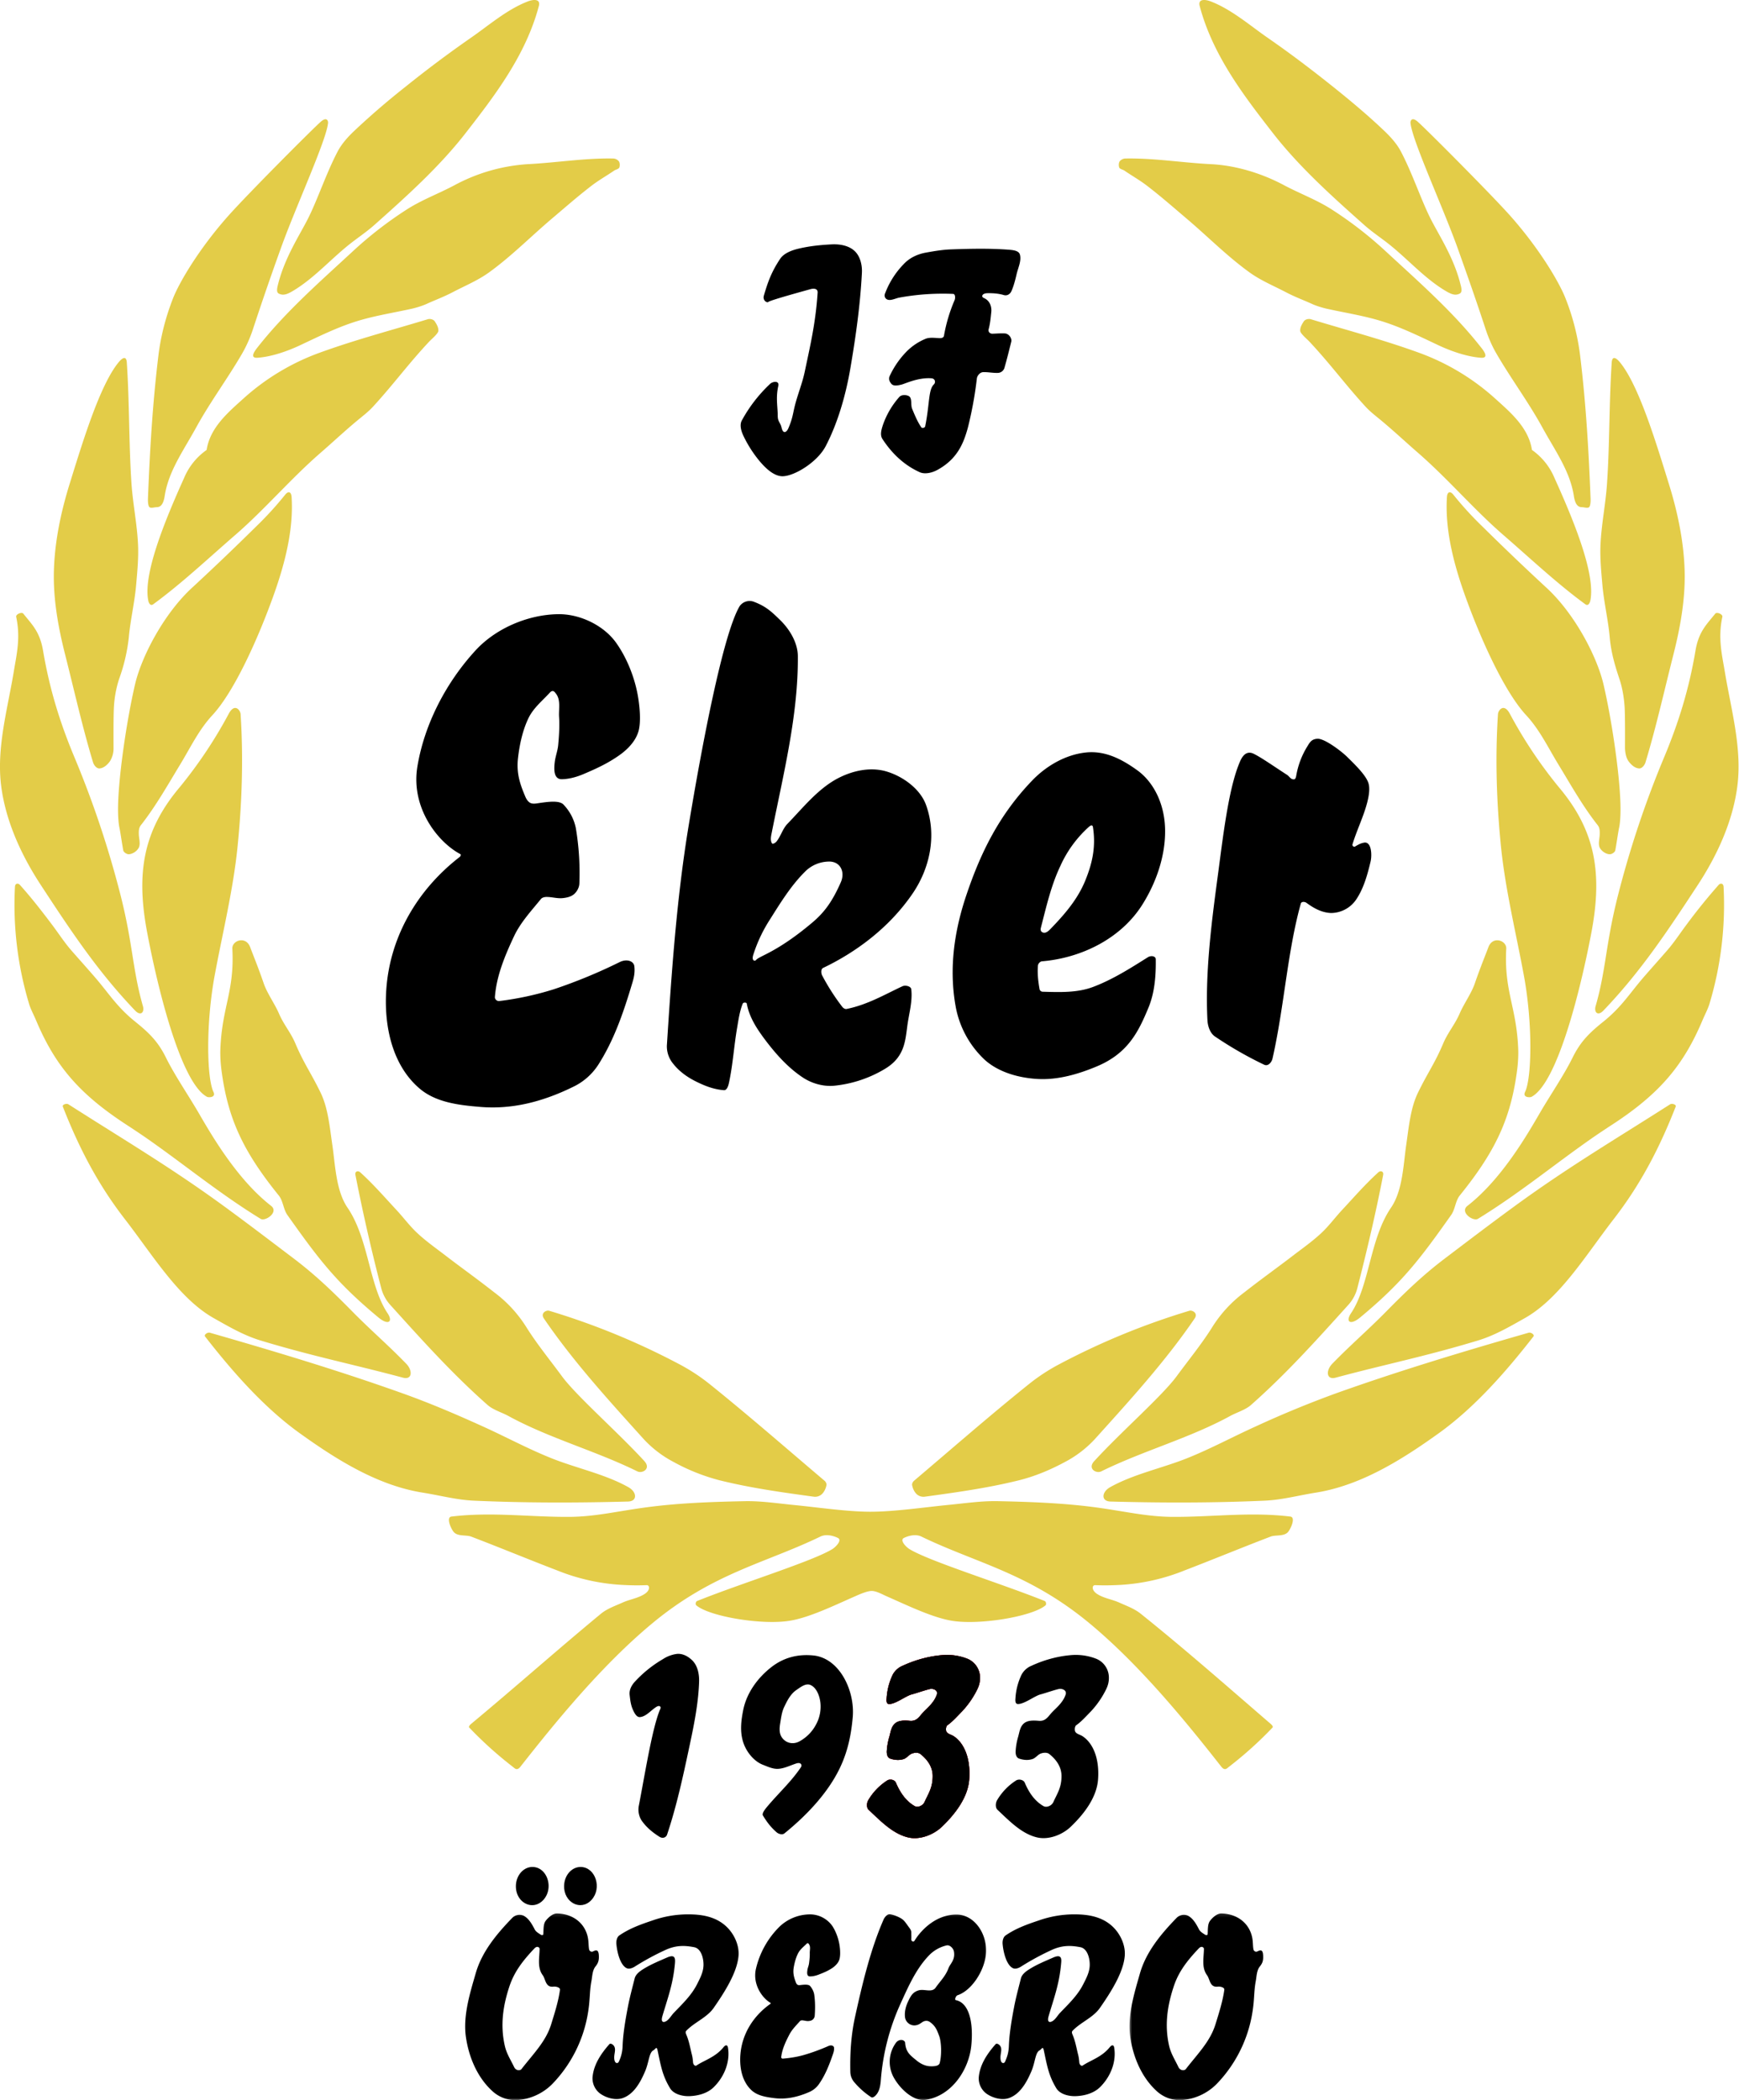 <svg xmlns="http://www.w3.org/2000/svg" width="414" height="500" fill="none"><path fill="#000" fill-rule="evenodd" d="M183.38 91.35c.52-.49 2.21-.87 1.9.56-.54 2.44-.25 4.25-.14 6.4.02.49-.02 1.13.13 1.6.17.56.51.96.69 1.52.1.32.18.73.33 1.03.37.72 1 .43 1.42-.56.96-2.24 1.04-3.33 1.48-5.16.68-2.77 1.8-5.43 2.39-8.23 1.3-6.21 2.58-11.5 3.07-18.83.07-1.08-1.05-1.02-1.7-.84-.5.15-9.7 2.65-10.03 3.04-.25.3-1.41-.29-1.07-1.49.99-3.43 1.91-5.83 3.9-8.8.86-1.28 2.68-1.98 4.18-2.35 2.8-.67 5.26-.91 8.05-1.06 1.94-.1 4.11.27 5.51 1.61 1.32 1.26 1.8 3.37 1.7 5.18-.4 7.66-1.44 15.02-2.7 22.45-1.1 6.55-3.04 13.29-5.92 18.8-1.97 3.77-7.33 7.07-10.18 7.16-2.13.06-4.16-1.95-5.54-3.58a28.84 28.84 0 0 1-3.73-5.76c-.6-1.19-1.14-2.77-.52-3.93a34.65 34.65 0 0 1 6.78-8.76ZM211.72 71.41c-.94-.03-1.27-.86-1.06-1.42a20.18 20.18 0 0 1 4.9-7.53c1.36-1.27 3.1-2 4.86-2.32 2.04-.37 4-.7 6.02-.77 4.49-.16 8.99-.26 13.46.06 1.07.08 2.61.16 2.9 1.16.43 1.5-.45 3.2-.8 4.77-.31 1.34-.65 2.67-1.2 3.93-.36.83-1.13 1.16-1.8.96-1.34-.39-2.61-.47-3.93-.45-.44.01-1.04.13-1.2.54-.12.32.14.5.35.6 1.47.63 1.9 2.1 1.77 3.36-.15 1.43-.26 2.7-.61 4.02-.22.8.42 1.14.9 1.13 1.22-.05 1.97-.12 2.96-.07.92.05 1.72 1.15 1.51 1.97-.61 2.44-1.04 4.2-1.64 6.28a1.7 1.7 0 0 1-1.42 1.14c-1.26.07-2.44-.22-3.65-.17-.7.02-1.39.8-1.48 1.5a90.78 90.78 0 0 1-2.13 11.67c-1.03 3.78-2.5 7.44-7.15 10.04-1.38.78-3.12 1.16-4.34.6-3.61-1.64-6.53-4.33-8.86-7.9-.62-.96-.26-2.2.1-3.3a19.81 19.81 0 0 1 3.86-6.64c.5-.62 1.57-.63 2.29-.28.9.45.42 2.1.82 3.03.6 1.46 1.3 3.15 2.21 4.45.17.23.83.1.9-.29 1.08-5.32.73-8.7 2.07-9.97.47-.45.33-1.39-.61-1.45-3.09-.22-6.14 1.24-7.02 1.48-2.06.55-2.37.04-2.73-.48a1.56 1.56 0 0 1-.1-1.68 20.92 20.92 0 0 1 3.54-5.25 13.66 13.66 0 0 1 5.02-3.5c.94-.36 2.25-.16 3.26-.13.59.02.96-.16 1.04-.57a37.98 37.98 0 0 1 2.48-8.36c.32-.7.17-1.6-.3-1.6a57.4 57.4 0 0 0-12.9.9c-.64.13-1.58.57-2.28.54ZM132.05 181.58c-.16 1.49-.3 3.98 1.74 3.93 1.8-.05 3.56-.55 5.21-1.26 3.07-1.3 6-2.65 8.83-4.73 1.88-1.4 3.64-3.33 4.22-5.6.54-2.15.28-5.45-.17-8.12-.7-4.17-2.49-8.97-5.21-12.79-2.98-4.17-8.66-6.87-13.81-6.79-7.13.1-14.75 3.33-19.59 8.56-7 7.6-12.21 17.5-13.9 27.7-1.63 9.81 4.85 18.03 10.24 20.87.19.1.04.5-.14.64-10.23 7.9-17.1 19.55-17.58 33-.28 7.83 1.62 16.66 7.93 22.1 3.93 3.4 9.5 4.03 14.68 4.45 7.1.56 14.33-1.02 22.16-4.9a14.61 14.61 0 0 0 5.73-5.09c3.75-5.86 5.96-12.25 8.11-19.43.39-1.28.7-2.52.52-4.07-.13-1.21-1.73-1.87-3.51-1a124.42 124.42 0 0 1-15.68 6.47 72.84 72.84 0 0 1-12.98 2.8c-.47.06-1.08-.38-1.03-.97.39-5.08 2.4-9.87 4.57-14.49 1.53-3.25 4.11-6.03 6.38-8.82.3-.38.88-.5 1.36-.5 1.38 0 2.52.42 3.89.27.91-.1 1.92-.31 2.67-.96.7-.62 1.22-1.61 1.24-2.55a64.5 64.5 0 0 0-.84-13.14 11.28 11.28 0 0 0-2.96-5.63c-1.08-1.1-4.01-.6-6.37-.26-.51.08-1.14.1-1.58-.16-.56-.32-.91-.95-1.16-1.55-1.2-2.84-2.12-5.48-1.7-9.08.36-3.2 1.1-6.63 2.5-9.53 1.2-2.45 3.25-4.06 5.09-6.07.75-.81 1.2-.06 1.42.23 1.23 1.52.64 3.7.77 5.62.14 2.03-.01 4.47-.2 6.5-.13 1.6-.68 2.75-.85 4.35ZM179.32 227.34c-.43 1.41.37 1.56.68 1.2.82-.99 4.96-1.8 13.38-8.9 2.93-2.47 4.8-5.08 6.8-9.62 1.08-2.49-.15-5.1-3.1-4.9a8.12 8.12 0 0 0-5.54 2.51c-3.29 3.3-5.76 7.34-8.24 11.27a35.07 35.07 0 0 0-3.98 8.44Zm0-84.13c3.03 1.1 4.44 2.49 6.44 4.44 2.27 2.22 4.16 5.39 4.18 8.57.1 14.04-3.41 27.88-6.24 42.14-.16.77-.34 1.7.06 2.38.2.33.85-.1 1.1-.4 1.04-1.3 1.47-3.06 2.64-4.25 3.74-3.86 7.22-8.3 11.98-10.8 3.55-1.85 7.81-2.77 11.65-1.6 3.89 1.18 7.98 4.16 9.34 7.98 2.64 7.38.8 15.14-3.15 20.97-5.68 8.37-13.8 14.19-21.38 17.8-.53.26-.49 1.22-.23 1.75a52.15 52.15 0 0 0 4.8 7.5c.23.31.68.6 1.06.51 5-1.01 9.17-3.5 13.27-5.4.67-.32 2-.03 2.1.7.35 2.91-.56 5.85-.94 8.76-.29 2.22-.51 4.45-1.54 6.38-1.13 2.1-2.7 3.24-4.51 4.25a29.05 29.05 0 0 1-11.46 3.6c-2.56.21-5.28-.57-7.41-2-3.46-2.3-6.32-5.5-8.83-8.81-1.97-2.62-3.87-5.43-4.47-8.77-.06-.3-.84-.29-.95 0-.72 1.79-1 3.73-1.32 5.63-.76 4.36-1.02 8.8-1.94 13.13-.15.73-.48 1.93-1.22 1.87-2.47-.18-4.67-1.07-6.76-2.12-2-1-3.9-2.37-5.28-4.12a6.48 6.48 0 0 1-1.55-4.39c1.13-17.56 2.34-35.18 5.22-52.55 2.9-17.55 8.04-45.2 12.1-52.04a2.9 2.9 0 0 1 3.24-1.11ZM259.23 196.85c.74-.66.92-.24.97.08.7 4.57-.08 8.45-1.87 12.8-1.83 4.43-4.9 8-8.45 11.64-.44.44-1 .79-1.47.67-.42-.1-.81-.4-.61-1.17 1.28-4.96 2.42-10.04 4.62-14.67a27.81 27.81 0 0 1 6.81-9.35Zm-.67-17.71c4.31-.44 8.19 1.34 12.24 4.28 3.68 2.67 6.45 7.72 6.57 14.04.12 6.23-2.09 12.63-5.41 17.9-5.16 8.2-14.67 12.73-23.9 13.5-.46.04-.92.56-.96 1.03-.16 1.87.06 3.78.39 5.63.05.3.4.57.7.58 4.19.12 8.25.27 11.98-1.12 4.63-1.73 8.93-4.46 13.04-7.05.9-.57 1.93-.25 1.94.41.06 3.9-.25 7.96-1.74 11.56-2.39 5.76-4.88 10.9-12.37 14.01-4.41 1.84-9.26 3.24-14.04 2.96-4.42-.25-9.19-1.56-12.5-4.5a23 23 0 0 1-7.01-12.88c-1.63-9.18-.23-18.17 2.64-26.6 3.34-9.86 7.68-18.82 15.58-27.05 3.38-3.53 8-6.2 12.85-6.7ZM295.18 181.35c.42-.97 1.36-2.83 3.28-1.9 1.86.9 5.32 3.34 7.96 5.03.47.3.81.97 1.37 1.04.35.04.61.1.79-.78a19.51 19.51 0 0 1 2.77-7.23c.56-.95 1.05-1.57 2.3-1.63 1.67-.09 5.63 2.91 7.04 4.29 1.9 1.87 4.38 4.27 5.05 6.15.47 1.31.14 3.22-.26 4.76-.87 3.36-2.5 6.62-3.5 9.95-.1.37.37.65.56.53.88-.51 1.34-.79 2.2-.95 1.78-.32 1.92 2.96 1.55 4.51-.73 3.06-1.62 6.35-3.42 9.02a7.29 7.29 0 0 1-5.99 3.22c-2.35-.08-4.33-1.3-5.82-2.4-.49-.36-1.25-.31-1.37.13-3.2 11.39-3.97 24.73-6.75 36.93-.18.8-1 1.94-2 1.45a90.2 90.2 0 0 1-11.72-6.73c-1.17-.81-1.7-2.47-1.77-3.9-.54-10.83.83-22.19 2.38-33.68 1.26-9.3 2.56-21.35 5.35-27.8ZM151.15 400.35c-.81.87-1.4 2-1.25 3.19.12 1.07.24 2.2.67 3.25.32.77.9 2.05 1.74 2 1.5-.1 2.62-1.6 3.93-2.42.8-.5 1.18-.04.97.44-1.85 4.13-3.61 15.21-5.1 22.94a4.9 4.9 0 0 0 .52 3.48c1.09 1.67 2.7 3.01 4.38 4.06.87.53 1.6.07 1.8-.52 2.24-6.7 3.75-13.63 5.22-20.54 1.11-5.2 2.21-10.45 2.4-15.75.07-1.87-.32-3.94-1.67-5.24-1.03-.98-2.27-1.6-3.56-1.5a7.98 7.98 0 0 0-3.35 1.23 28.86 28.86 0 0 0-6.7 5.38ZM189.53 419.84c1.21-.4 1.46.41 1.15.87-2.32 3.47-5.36 6.2-8.04 9.41-.38.44-1.32 1.59-1.02 2.08.96 1.59 1.88 2.8 3.25 4 .48.43 1.38.68 1.87.28 5.02-4.06 10.23-9.4 13.17-15.5 1.93-4 2.73-8 3.1-12.17.55-6.3-3.13-14.04-9.34-14.69-3.9-.4-7.16.6-9.86 2.64-3.33 2.54-6.02 6.17-6.86 10.28-.52 2.58-.83 5.15-.03 7.69.75 2.37 2.6 4.6 4.7 5.41 1.14.44 2.32 1.01 3.55.97 1.5-.06 2.92-.8 4.36-1.27Zm-2.85-13.44c-.6 1.28-.74 2.68-.97 4.06-.25 1.58-.16 3.02 1.3 4.03.9.62 2.28.75 3.55-.06a9.62 9.62 0 0 0 3.69-3.84 8.85 8.85 0 0 0 1.06-5.24c-.18-1.6-.92-3.63-2.43-4.23-1.1-.43-2.31.55-3.3 1.23-1.39.95-2.18 2.54-2.9 4.05ZM211.07 404.37c-.03.35-.12 1.31.6 1.31 1.58 0 3.99-1.96 5.44-2.31.87-.22 3.78-1.22 4.48-1.3.62-.06 1.8.31 1.42 1.41-.77 2.17-2.6 3.36-3.6 4.59-.77.93-1.38 1.73-2.81 1.6-1.18-.1-2.61-.16-3.51.62-.97.83-1.05 2.12-1.42 3.35a15.15 15.15 0 0 0-.55 3.12c-.06.76.1 1.65.8 1.9 1.03.37 2.24.46 3.26.1.66-.23 1.2-.98 1.84-1.26.57-.24 1.54-.37 2.09.07 1.9 1.5 2.94 3.27 2.93 5.28 0 2.78-1.06 4.2-1.93 6.15-.41.91-1.63 1.39-2.32 1-2.27-1.28-3.6-3.48-4.51-5.6-.3-.71-1.41-.93-2.06-.52a14.05 14.05 0 0 0-4.5 4.67c-.4.66-.48 1.79.09 2.32 2.8 2.61 5.7 5.7 9.43 6.57 2.71.63 5.94-.6 7.96-2.51 3.14-3 6.22-6.96 6.54-11.28.38-5.19-1.3-8.76-3.72-10.33-.54-.35-1.34-.48-1.68-1.02-.23-.39-.16-1.3.2-1.57 1.19-.83 2.26-2.03 3.49-3.3a21.45 21.45 0 0 0 3.51-5.01c.49-.93.79-1.9.77-3.05a4.86 4.86 0 0 0-2.93-4.44 13.35 13.35 0 0 0-6.37-.87c-3.17.3-6.3 1.2-9.1 2.5a4.69 4.69 0 0 0-2.4 2.17 15.14 15.14 0 0 0-1.44 5.64ZM241.74 404.37c-.03.35-.12 1.31.6 1.31 1.59 0 3.99-1.96 5.44-2.31.88-.22 3.78-1.22 4.48-1.3.62-.06 1.8.31 1.42 1.41-.77 2.17-2.6 3.36-3.6 4.59-.77.93-1.38 1.73-2.81 1.6-1.18-.1-2.6-.16-3.51.62-.97.83-1.05 2.12-1.42 3.35a14.88 14.88 0 0 0-.54 3.12c-.07.76.09 1.65.8 1.9 1.02.37 2.23.46 3.25.1.66-.23 1.2-.98 1.84-1.26.57-.24 1.54-.37 2.1.07 1.89 1.5 2.93 3.27 2.92 5.28 0 2.78-1.06 4.2-1.93 6.15-.4.91-1.63 1.39-2.32 1-2.27-1.28-3.6-3.48-4.5-5.6-.3-.71-1.42-.93-2.07-.52a14.08 14.08 0 0 0-4.5 4.67c-.4.66-.47 1.79.09 2.32 2.8 2.61 5.7 5.7 9.44 6.57 2.7.63 5.94-.6 7.95-2.51 3.15-3 6.22-6.96 6.54-11.28.38-5.19-1.3-8.76-3.72-10.33-.54-.35-1.34-.48-1.68-1.02-.23-.39-.16-1.3.2-1.57 1.2-.83 2.26-2.03 3.5-3.3a21.5 21.5 0 0 0 3.5-5.01c.49-.93.8-1.9.78-3.05a4.86 4.86 0 0 0-2.94-4.44 13.36 13.36 0 0 0-6.37-.87c-3.17.3-6.3 1.2-9.1 2.5a4.67 4.67 0 0 0-2.4 2.17 15.05 15.05 0 0 0-1.44 5.64Z" clip-rule="evenodd"/><mask id="a" width="35" height="45" x="109" y="455" maskUnits="userSpaceOnUse" style="mask-type:luminance"><path fill="#fff" d="M109.91 455.17h33.5V500h-33.5v-44.83Z"/></mask><g mask="url(#a)"><path fill="#000" fill-rule="evenodd" d="M128.75 460.6c.13.08.56.18.59-.13.09-1-.04-2.34.55-3.15.62-.83 1.72-1.81 2.76-1.78 4.2.11 6.97 2.79 7.39 6.3.1.8.08 1.56.2 2.23.1.5.59.66.88.53.29-.13.67-.34.97-.24.4.14.47.85.48 1.32.04 1-.15 1.67-.78 2.45-.78.96-.77 2.34-1 3.56-.52 2.82-.23 4.65-1 8.56a31.68 31.68 0 0 1-8.3 15.88 13.1 13.1 0 0 1-8.7 3.86 8.14 8.14 0 0 1-5.7-2.28c-3.46-3.21-5.44-7.9-6.15-12.6-.77-5.1.9-10.45 2.3-15.29 1.45-5.11 4.93-9.34 8.78-13.3a2.43 2.43 0 0 1 2.64-.45c1.23.65 2 2.04 2.63 3.25.27.55.83.87 1.46 1.28Zm-1.51 3.25c.64-.68 1.23-.23 1.22.12-.03 2.11-.59 4.4.71 6.22.56.77.59 1.75 1.26 2.41.33.33.82.43 1.35.36.51-.07 1.6.16 1.53.74-.34 2.63-1.25 5.5-2.1 8.24-1.27 4.07-4.1 6.84-7.07 10.65-.3.38-1.3.46-1.76-.52-.82-1.71-1.79-3.17-2.2-5.02-1.15-5.02-.38-9.71 1.09-14.14 1.14-3.43 3.1-6.04 5.97-9.06Z" clip-rule="evenodd"/></g><path fill="#000" fill-rule="evenodd" d="M134.3 448.89c.07-2.51 1.88-4.49 4.02-4.42 3.47.11 5.05 5.06 2.5 7.84-2.54 2.78-6.66.62-6.53-3.42Z" clip-rule="evenodd"/><path fill="#E30016" fill-rule="evenodd" d="M211.07 404.37c-.03.35-.12 1.31.6 1.31 1.58 0 3.99-1.96 5.44-2.31.87-.22 3.78-1.22 4.48-1.3.62-.06 1.8.31 1.42 1.41-.77 2.17-2.6 3.36-3.6 4.59-.77.93-1.38 1.73-2.81 1.6-1.18-.1-2.61-.16-3.51.62-.97.83-1.05 2.12-1.42 3.35a15.15 15.15 0 0 0-.55 3.12c-.06.76.1 1.65.8 1.9 1.03.37 2.24.46 3.26.1.66-.23 1.2-.98 1.84-1.26.57-.24 1.54-.37 2.09.07 1.9 1.5 2.94 3.27 2.93 5.28 0 2.78-1.06 4.2-1.93 6.15-.41.91-1.63 1.39-2.32 1-2.27-1.28-3.6-3.48-4.51-5.6-.3-.71-1.41-.93-2.06-.52a14.05 14.05 0 0 0-4.5 4.67c-.4.66-.48 1.79.09 2.32 2.8 2.61 5.7 5.7 9.43 6.57 2.71.63 5.94-.6 7.96-2.51 3.14-3 6.22-6.96 6.54-11.28.38-5.19-1.3-8.76-3.72-10.33-.54-.35-1.34-.48-1.68-1.02-.23-.39-.16-1.3.2-1.57 1.19-.83 2.26-2.03 3.49-3.3a21.45 21.45 0 0 0 3.51-5.01c.49-.93.79-1.9.77-3.05a4.86 4.86 0 0 0-2.93-4.44 13.35 13.35 0 0 0-6.37-.87c-3.17.3-6.3 1.2-9.1 2.5a4.69 4.69 0 0 0-2.4 2.17 15.14 15.14 0 0 0-1.44 5.64Z" clip-rule="evenodd"/><path fill="#000" fill-rule="evenodd" d="M211.07 404.37c-.03.35-.12 1.31.6 1.31 1.58 0 3.99-1.96 5.44-2.31.87-.22 3.78-1.22 4.48-1.3.62-.06 1.8.31 1.42 1.41-.77 2.17-2.6 3.36-3.6 4.59-.77.93-1.38 1.73-2.81 1.6-1.18-.1-2.61-.16-3.51.62-.97.83-1.05 2.12-1.42 3.35a15.15 15.15 0 0 0-.55 3.12c-.06.76.1 1.65.8 1.9 1.03.37 2.24.46 3.26.1.66-.23 1.2-.98 1.84-1.26.57-.24 1.54-.37 2.09.07 1.9 1.5 2.94 3.27 2.93 5.28 0 2.78-1.06 4.2-1.93 6.15-.41.91-1.63 1.39-2.32 1-2.27-1.28-3.6-3.48-4.51-5.6-.3-.71-1.41-.93-2.06-.52a14.05 14.05 0 0 0-4.5 4.67c-.4.66-.48 1.79.09 2.32 2.8 2.61 5.7 5.7 9.43 6.57 2.71.63 5.94-.6 7.96-2.51 3.14-3 6.22-6.96 6.54-11.28.38-5.19-1.3-8.76-3.72-10.33-.54-.35-1.34-.48-1.68-1.02-.23-.39-.16-1.3.2-1.57 1.19-.83 2.26-2.03 3.49-3.3a21.45 21.45 0 0 0 3.51-5.01c.49-.93.79-1.9.77-3.05a4.86 4.86 0 0 0-2.93-4.44 13.35 13.35 0 0 0-6.37-.87c-3.17.3-6.3 1.2-9.1 2.5a4.69 4.69 0 0 0-2.4 2.17 15.14 15.14 0 0 0-1.44 5.64ZM122.82 448.89c.08-2.51 1.89-4.49 4.04-4.42 3.46.11 5.03 5.06 2.5 7.84-2.55 2.78-6.67.62-6.54-3.42ZM158.82 466.02c1.93-.85 1.95.3 1.87 1.32-.44 5.04-1.77 8.44-3 12.66-.45 1.56.36 1.55 1 1.12.7-.47 1.12-1.28 1.7-1.9 2-2.09 4.19-4.14 5.55-6.82.72-1.43 1.5-2.88 1.54-4.54.04-1.61-.54-3.96-2.22-4.29-2.19-.42-4.2-.5-6.67.58a61.98 61.98 0 0 0-7.5 4.06c-.57.35-1.37.65-1.97.32-1.46-.78-2.2-3.67-2.38-5.73-.06-.72.11-1.61.7-2.03 2.38-1.64 4.98-2.59 7.88-3.56a25.48 25.48 0 0 1 8.52-1.46c3.18 0 6.53.5 9.08 2.9 1.83 1.72 3.1 4.41 2.9 6.95-.31 3.95-3.3 8.67-5.92 12.43-1.62 2.32-4.56 3.39-6.51 5.43-.32.34-.06.76.11 1.2.6 1.49.84 3.03 1.21 4.47.16.6.23 1.22.28 1.83.03.55.47 1 .81.78 1.85-1.25 4.51-1.98 6.41-4.32.7-.87 1.02-.37 1.08-.01.58 3.36-.8 6.94-3.35 9.46-1.48 1.48-3.7 2.08-5.8 2.16-1.67.06-3.76-.46-4.63-1.9-1.78-2.96-2.16-5.15-2.96-8.99-.24-1.14-.5-.28-1.03 0-1.02.56-1.01 2.79-1.94 4.97-1.16 2.74-2.71 5.44-5.3 6.37-1.7.6-3.87 0-5.32-1a4.54 4.54 0 0 1-1.9-3.9c.24-2.94 1.89-5.52 4-7.91.27-.32.9.04 1.15.48.4.66.1 1.54.03 2.32-.14 1.92.83 1.9 1.07 1.38a9.1 9.1 0 0 0 .91-3.74c.1-2.94.68-6.32 1.28-9.43.44-2.28 1.01-4.33 1.6-6.7.23-.9 1.1-1.6 1.87-2.09 1.87-1.2 3.88-2 5.85-2.87ZM192.22 469.02c-.09.56-.18 1.5.59 1.5.67.01 1.34-.15 1.97-.38 1.18-.45 2.3-.9 3.4-1.64.72-.5 1.41-1.2 1.66-2.04.24-.8.2-2.04.07-3.05-.2-1.57-.79-3.4-1.75-4.88a6.55 6.55 0 0 0-5.07-2.77 10.57 10.57 0 0 0-7.49 2.9 20.71 20.71 0 0 0-5.66 10.17c-.77 3.66 1.53 6.85 3.5 8 .07.04.01.2-.05.24-3.97 2.8-6.74 7.06-7.13 12.1-.23 2.94.34 6.28 2.62 8.43 1.42 1.33 3.5 1.66 5.44 1.9 2.65.33 5.39-.15 8.4-1.48a5.48 5.48 0 0 0 2.22-1.82c1.5-2.14 2.44-4.5 3.36-7.17.16-.47.3-.93.26-1.51-.03-.46-.62-.74-1.3-.44-1.87.82-3.94 1.6-5.99 2.18-1.6.45-3.26.7-4.92.84-.17.02-.4-.16-.37-.38.23-1.9 1.06-3.66 1.95-5.36.62-1.2 1.64-2.2 2.53-3.2.13-.15.34-.18.53-.18.51.03.93.2 1.45.17.34-.02.72-.09 1.02-.32.27-.22.48-.58.5-.94.12-1.64.12-3.32-.1-4.94-.1-.78-.5-1.58-1.02-2.16-.4-.43-1.5-.3-2.39-.2-.2.02-.43.02-.59-.09-.2-.13-.33-.37-.41-.6-.4-1.08-.71-2.09-.5-3.43.2-1.2.53-2.47 1.1-3.54.49-.9 1.28-1.47 2-2.2.3-.29.45 0 .53.11.44.6.19 1.4.2 2.12.03.77-.07 1.68-.17 2.44-.08.6-.3 1.02-.4 1.62Z" clip-rule="evenodd"/><mask id="b" width="34" height="45" x="268" y="455" maskUnits="userSpaceOnUse" style="mask-type:luminance"><path fill="#fff" d="M268.78 455.17h32.63V500h-32.63v-44.83Z"/></mask><g mask="url(#b)"><path fill="#000" fill-rule="evenodd" d="M286.9 460.6c.14.08.57.18.6-.13.08-1-.04-2.34.55-3.15.61-.83 1.71-1.81 2.75-1.78 4.2.11 6.97 2.79 7.4 6.3.09.8.08 1.56.2 2.23.1.5.59.66.88.53.29-.13.67-.34.97-.24.4.14.46.85.48 1.32.04 1-.15 1.67-.78 2.45-.79.96-.77 2.34-1 3.56-.52 2.82-.23 4.65-1 8.56a31.72 31.72 0 0 1-8.3 15.88 13.1 13.1 0 0 1-8.7 3.86 8.16 8.16 0 0 1-5.7-2.28c-3.46-3.21-5.45-7.9-6.15-12.6-.77-5.1.9-10.45 2.28-15.29 1.46-5.11 4.95-9.34 8.8-13.3a2.44 2.44 0 0 1 2.64-.45c1.23.65 2 2.04 2.62 3.25.28.55.83.87 1.46 1.28Zm-1.5 3.25c.64-.68 1.22-.23 1.22.12-.03 2.11-.6 4.4.7 6.22.56.77.6 1.75 1.26 2.41.34.33.83.43 1.36.36.51-.07 1.6.16 1.53.74-.35 2.63-1.26 5.5-2.11 8.24-1.27 4.07-4.09 6.84-7.06 10.65-.3.38-1.3.46-1.77-.52-.81-1.71-1.78-3.17-2.2-5.02-1.15-5.02-.37-9.71 1.1-14.14 1.13-3.43 3.1-6.04 5.97-9.06Z" clip-rule="evenodd"/></g><path fill="#000" fill-rule="evenodd" d="M250.77 466.02c1.94-.85 1.96.3 1.86 1.32-.43 5.04-1.76 8.44-2.99 12.66-.45 1.56.36 1.55 1 1.12.7-.47 1.12-1.28 1.7-1.9 2-2.09 4.19-4.14 5.54-6.82.73-1.43 1.51-2.88 1.55-4.54.04-1.61-.54-3.96-2.22-4.29-2.19-.42-4.2-.5-6.67.58a62.2 62.2 0 0 0-7.5 4.06c-.56.35-1.37.65-1.96.32-1.47-.78-2.21-3.67-2.39-5.73-.06-.72.12-1.61.71-2.03 2.37-1.64 4.97-2.59 7.88-3.56a25.47 25.47 0 0 1 8.51-1.46c3.18 0 6.53.5 9.08 2.9 1.83 1.72 3.1 4.41 2.9 6.95-.3 3.95-3.3 8.67-5.92 12.43-1.62 2.32-4.56 3.39-6.5 5.43-.33.34-.07.76.1 1.2.6 1.49.84 3.03 1.21 4.47.16.6.23 1.22.28 1.83.03.55.47 1 .82.78 1.85-1.25 4.5-1.98 6.4-4.32.71-.87 1.02-.37 1.08-.01.58 3.36-.8 6.94-3.34 9.46-1.5 1.48-3.7 2.08-5.8 2.16-1.68.06-3.77-.46-4.64-1.9-1.78-2.96-2.15-5.15-2.96-8.99-.24-1.14-.5-.28-1.03 0-1.02.56-1 2.79-1.93 4.97-1.17 2.74-2.72 5.44-5.32 6.37-1.68.6-3.86 0-5.31-1a4.53 4.53 0 0 1-1.9-3.9c.24-2.94 1.89-5.52 4-7.91.27-.32.9.04 1.15.48.4.66.1 1.54.03 2.32-.14 1.92.83 1.9 1.07 1.38.5-1.12.86-2.16.92-3.74.1-2.94.67-6.32 1.27-9.43.44-2.28 1.01-4.33 1.6-6.7.23-.9 1.1-1.6 1.88-2.09 1.86-1.2 3.88-2 5.84-2.87Z" clip-rule="evenodd"/><mask id="c" width="35" height="45" x="201" y="455" maskUnits="userSpaceOnUse" style="mask-type:luminance"><path fill="#fff" d="M201.8 455.17h33.5V500h-33.5v-44.83Z"/></mask><g mask="url(#c)"><path fill="#000" fill-rule="evenodd" d="M211.89 455.73c.74.1 1.88.51 2.7 1.03.74.46 1.16 1.2 1.68 1.9.33.44.7.89.68 1.44 0 .53.03 1.05 0 1.57-.04.45.5.79.76.37 1.74-2.84 5.5-6.47 10.41-6.22 3.66.2 6.73 4.13 6.63 8.76-.08 4.15-3.28 9.28-6.8 10.43-.38.13-.77 1.08-.4 1.16 3.2.65 4.23 5.4 3.68 10.86-.57 5.63-4.55 11.88-10.85 12.88-2.83.45-6.09-2.54-7.64-5.38a7.7 7.7 0 0 1 .55-8.2c.78-1.05 2.13-.75 2.2.02.16 2.26 1.25 2.98 2.73 4.2.71.59 1.88 1.31 3.17 1.36.87.04 2.12 0 2.32-.75.52-1.91.4-5.08-.12-6.46-.46-1.22-.84-2.39-2.24-3.34-.55-.38-1.2-.33-1.79.06-.62.42-1 .73-1.87.77a2.26 2.26 0 0 1-2.22-1.84c-.2-1.34.18-2.78.78-3.99.51-1.05.99-2.09 2.43-2.51.96-.29 2.03.13 3.02-.02.4-.06.8-.27 1.02-.6 1.22-1.72 2.38-2.76 3.1-4.7.4-1.05 1.63-1.92 1.28-3.94-.13-.74-.97-1.6-1.71-1.45a8.43 8.43 0 0 0-4.28 2.44c-3.12 3.26-4.96 7.57-6.83 11.67a53.48 53.48 0 0 0-4.57 17.83c-.09 1.16-.24 2.4-.9 3.36-.35.5-1 1.12-1.42.83a18.6 18.6 0 0 1-4-3.54 3.9 3.9 0 0 1-.96-2.51c-.1-4.42.2-8.9 1.16-13.2 1.72-7.81 3.67-15.98 6.76-23.03.27-.6.88-1.35 1.54-1.26Z" clip-rule="evenodd"/></g><path fill="#E3CC48" fill-rule="evenodd" d="M207.25 359.9c-5.54 0-12.37-1.03-18.3-1.61-3.94-.39-7.9-1-11.85-.9-8.26.17-16.56.47-24.74 1.67-6.16.9-11.07 2.01-16.61 2.06-9.6.08-18.6-1.24-28.28-.07-1.23.15-.28 2.54.45 3.55.93 1.27 3.03.75 4.25 1.22 6.93 2.64 13.57 5.4 20.48 8.05a48.3 48.3 0 0 0 15.3 3.44c2.7.15 4.27.13 6 .07.74-.02.91 1.17-.43 2.06-1.57 1.05-3.62 1.31-5.34 2.1-1.74.78-3.62 1.42-5.1 2.63-10.23 8.45-20.3 17.4-30.9 26.22-.27.22-.7.66-.46.9a91.86 91.86 0 0 0 10.37 9.34c.48.37.98 1.03 1.82-.05 8.27-10.52 19.34-24.14 31.42-34.15 14.47-11.99 26.82-14.25 39.98-20.62 1.25-.61 2.9-.29 4.15.32 1.1.52-.47 2.14-1.3 2.66-4.7 2.9-21.6 8.1-32.2 12.36-.33.13-.46.8-.2 1.03 3.18 2.7 16.06 4.85 22.67 3.6 4.54-.84 10.15-3.55 15.07-5.72 1.23-.54 2.94-1.3 4.03-1.3 1.1 0 2.4.76 3.63 1.3 4.92 2.17 10.53 4.88 15.07 5.73 6.62 1.24 19.5-.92 22.67-3.6.26-.23.13-.91-.19-1.04-10.62-4.26-27.5-9.47-32.2-12.36-.84-.52-2.4-2.14-1.3-2.66 1.25-.6 2.89-.93 4.14-.32 13.16 6.37 25.5 8.63 39.99 20.62 12.07 10 23.15 23.63 31.4 34.15.85 1.08 1.35.42 1.83.05a91.6 91.6 0 0 0 10.37-9.34c.24-.25-.19-.68-.45-.9-10.23-8.82-20.37-17.76-30.92-26.21-1.49-1.2-3.34-1.86-5.08-2.64-1.73-.79-3.78-1.05-5.35-2.1-1.34-.9-1.17-2.08-.42-2.06 1.73.06 3.29.08 5.99-.06a48.3 48.3 0 0 0 15.3-3.45c6.91-2.65 13.56-5.41 20.48-8.05 1.22-.47 3.32.05 4.25-1.22.73-1.01 1.69-3.4.45-3.55-9.68-1.17-18.67.15-28.28.07-5.54-.05-10.45-1.16-16.61-2.06-8.18-1.2-16.47-1.5-24.73-1.68-3.97-.08-7.91.52-11.85.9-5.94.59-12.92 1.62-18.47 1.62ZM196.27 352.5c.3.25.56.7.48 1.09-.16.8-.53 1.6-1.13 2.16a2.4 2.4 0 0 1-1.87.57c-7.5-1.02-15.03-2.07-22.38-3.89a47.38 47.38 0 0 1-11.01-4.38 26.4 26.4 0 0 1-7.09-5.41c-8.32-9.23-16.8-18.5-23.8-28.77-.86-1.27.6-2.02 1.26-1.82a171.46 171.46 0 0 1 30.92 12.69 45.53 45.53 0 0 1 7.28 4.76c9.3 7.47 18.23 15.28 27.34 23ZM153.4 347.85c1.66 1.8-.47 3.03-1.67 2.44-10-4.93-21.04-7.9-30.72-13.2-1.5-.82-3.62-1.45-4.9-2.58-8.38-7.38-15.7-15.55-23.18-23.83a9.5 9.5 0 0 1-2.13-3.86 454.09 454.09 0 0 1-6.18-27.08c-.19-1 .71-1.03 1.1-.68 3.11 2.8 5.8 5.92 8.62 8.95 1.7 1.82 3.23 3.91 5.06 5.6 2.14 1.98 4.42 3.58 6.73 5.35 3.83 2.94 7.41 5.47 11.6 8.76a30.49 30.49 0 0 1 7.66 8.37c2.54 4.02 5.48 7.6 8.37 11.53 3.44 4.69 13.3 13.3 19.65 20.23ZM149.61 354.06c2.02 1.13 2.21 3.35-.1 3.41-12.19.33-24.4.34-36.58-.2-4.17-.17-7.83-1.2-12.37-1.93-10.69-1.72-20.44-7.84-29.24-14.16-8.64-6.22-16.1-14.8-22.5-23-.33-.43.61-1.05 1.14-.9 15.35 4.4 30.83 9.06 45.87 14.43 6.42 2.29 12.72 4.98 18.94 7.8 5.55 2.5 10.7 5.31 16.36 7.59 5.98 2.42 12.84 3.8 18.48 6.96ZM96.69 324.64c1.62 1.66 1.46 3.94-.77 3.34-11.79-3.16-21.43-5.08-33.73-8.8-4-1.2-7.3-3.11-11.3-5.37-8.34-4.7-14.54-15.02-21.17-23.58-6.52-8.42-10.97-17.1-14.76-26.77-.2-.5.88-.84 1.34-.55 13.46 8.6 24.4 15.02 37.3 24.45 5.5 4.02 11 8.22 16.44 12.34 5.25 3.99 9.4 8.02 13.9 12.59 4.54 4.6 8.25 7.72 12.75 12.35ZM64.53 287.07c1.93 1.5-1.36 3.8-2.5 3.09-9.82-6.02-18.36-13.1-27.42-19.39a211.7 211.7 0 0 0-4.6-3.07c-11.33-7.4-16.96-14.17-21.45-24.85-.56-1.33-1.32-2.69-1.7-4.07a81.76 81.76 0 0 1-3.3-27.59c.03-1 .8-.94 1.15-.55 2.8 3.11 5.24 6.27 7.74 9.58 1.5 2 2.9 4.17 4.53 6.04 1.92 2.19 3.65 4.12 5.55 6.31 3.44 3.97 5.25 7.12 9.71 10.7 3.17 2.56 5.35 4.62 7.26 8.5 2.1 4.25 5.3 8.9 7.75 13.11 2.93 5.03 9.06 15.79 17.28 22.19Z" clip-rule="evenodd"/><path fill="#E3CC48" fill-rule="evenodd" d="M92.26 312.63c1.35 2.02.24 3.01-2.18 1.01-10-8.3-14.12-13.74-21.66-24.38-.98-1.4-1-3.35-2.07-4.67-8.5-10.53-12.15-18.31-13.65-30-.18-1.42-.3-3.34-.24-4.78.38-10.11 3.4-13.77 2.85-23.97-.1-1.94 3.2-3.11 4.24-.37.81 2.17 1.9 4.76 3.24 8.67.82 2.36 2.63 4.86 3.62 7.15 1.14 2.67 2.78 4.46 3.91 7.13 2.05 4.84 3.64 6.85 6 11.7 1.78 3.66 2.18 8.22 2.8 12.5.7 4.7.85 10.83 3.6 14.87 5.1 7.48 5.1 18.51 9.54 25.14ZM50.82 259.96c.65 1.35-1.17 1.37-1.56 1.15-6.19-3.35-11.7-25.7-14.23-39.15-2.66-14.07-.97-24.2 7.73-34.52a107.81 107.81 0 0 0 11.72-17.56c1.4-2.57 2.74-.8 2.8.13.68 10.55.33 21.18-.74 31.69-1.03 10.14-3.55 20.4-5.41 30.4-2.16 11.62-1.9 24.57-.31 27.86ZM34.03 239.55c.4 1.41-.5 2.46-1.87 1.03-8.81-9.21-15.2-18.82-22.44-29.88-4.64-7.08-8.36-15.18-9.44-23.57-1.15-9 1.47-18.1 2.97-27.06.7-4.27 1.69-8.17.6-13.23-.12-.6 1.33-1.23 1.71-.74 2.07 2.62 3.93 4.25 4.7 8.86 1.54 9.09 4 17.01 7.35 25.05a236.92 236.92 0 0 1 11.14 33.3c2.93 11.65 2.78 17.51 5.28 26.24Z" clip-rule="evenodd"/><path fill="#E3CC48" fill-rule="evenodd" d="M33.06 198.82c.06.94.41 2.17-.03 3.01a3.12 3.12 0 0 1-2.29 1.54c-.5.05-1.3-.44-1.4-.93-.33-1.8-.56-3.56-.88-5.28 0 0-.32-1.12-.36-4.07-.07-7.34 2.07-21.7 4.06-30.21 1.57-6.68 6.94-16.94 13.72-23.1a625.96 625.96 0 0 0 15.04-14.38 81.12 81.12 0 0 0 6.95-7.6c.76-.97 1.47-.74 1.55.51.5 7.78-1.6 15.87-4.25 23.31-3.6 10.09-9.31 22.93-14.62 28.66-3.24 3.5-5.21 7.7-7.66 11.73-2.9 4.76-5.76 9.88-9.34 14.43-.5.63-.54 1.38-.49 2.38ZM27.03 178.21a5.75 5.75 0 0 1-.84 3c-.58.83-1.5 1.67-2.5 1.73-.72.05-1.35-.8-1.55-1.48-2.56-8.49-4.44-16.97-6.67-25.76-1.63-6.45-2.82-13.13-2.64-19.77.19-7 1.66-13.99 3.73-20.68 3.09-9.94 7.18-23.5 11.66-28.98.92-1.12 1.86-1.63 1.97.03.65 9.82.47 19.39 1.12 28.95.34 4.8 1.33 9.56 1.55 14.37.15 3.21-.17 6.45-.45 9.66-.36 4.16-1.36 8.26-1.74 12.43a42.4 42.4 0 0 1-2.32 9.95 26.21 26.21 0 0 0-1.22 6.53c-.16 2.32-.09 9.8-.1 10.02ZM35.32 143.08c.1.45.47 1.28 1.16.78 6.77-4.95 13.13-10.96 19.6-16.56 7-6.08 13-13.19 20.12-19.4 3-2.6 5.76-5.2 8.82-7.75 1.3-1.08 2.66-2.1 3.8-3.35 4.84-5.27 8.43-10.23 13.4-15.52.44-.47 2.04-1.81 2.13-2.45.1-.79-.4-1.65-.84-2.32-.33-.48-1.12-.68-1.67-.51-8.7 2.64-17.33 4.9-25.96 8.05A55.06 55.06 0 0 0 57.9 94.93c-3.66 3.3-7.9 6.9-8.71 12.19a15.37 15.37 0 0 0-5.35 6.64C39 124.48 34 136.93 35.32 143.08ZM39.21 118.06c-.43 2.78-1.5 2.66-2.12 2.7-.4.03-1.16.25-1.48 0-.38-.28-.4-1.52-.39-1.96.46-11.7 1.1-22.72 2.51-34.3.57-4.62 1.78-9.2 3.48-13.52 1.55-3.93 6.27-11.84 13.01-19.45 4.5-5.1 20.57-21.22 22.22-22.61 1.37-1.16 1.7-.12 1.66.35-.41 4.18-7.63 19.81-11.2 29.73a715.8 715.8 0 0 0-6.62 19.19 31.5 31.5 0 0 1-2.55 5.83c-3.46 6-7.62 11.55-10.95 17.61-3.13 5.71-6.65 10.5-7.57 16.43ZM61.2 82.84c-1.9 2.42-.44 2.38.27 2.32 3.34-.27 7.08-1.6 10.05-3 4.29-2.02 8.55-4.13 13.06-5.57 4.39-1.4 8.9-2.08 13.46-3.09.96-.21 2.52-.69 3.42-1.1 2.33-1.06 4.16-1.7 6.44-2.9 2.87-1.5 5.86-2.73 8.5-4.63 5.38-3.88 10.06-8.66 15.13-12.94 3.03-2.57 6.01-5.18 9.15-7.6 1.8-1.4 3.67-2.44 5.56-3.73.31-.21 1.03-.35 1.19-.7.17-.4.15-1.11-.08-1.47a1.82 1.82 0 0 0-1.28-.69c-6.72-.15-13.61 1-20.4 1.34a42.4 42.4 0 0 0-17.48 5.02c-3.77 2.01-7.84 3.5-11.44 5.83a92.17 92.17 0 0 0-12.5 9.66c-8 7.41-16.32 14.65-23.05 23.25ZM66.1 68.07c-.39 1.65.1 1.8.72 2 .9.27 1.87-.18 2.95-.83 4.85-2.9 8.69-7.24 13.08-10.8 2.03-1.65 4.29-3.12 6.25-4.86 7.48-6.66 15.42-13.76 21.73-21.87 6.9-8.87 14.34-18.53 17.45-30.27.46-1.7-1.19-1.66-2.68-1.08-5.02 1.96-9.3 5.75-13.73 8.8a277.75 277.75 0 0 0-15.47 11.6 182.1 182.1 0 0 0-12.17 10.5c-1.49 1.43-2.9 3-3.86 4.83-2.67 5.09-4.68 11.2-6.96 15.78-2 4.03-5.71 9.48-7.31 16.2ZM217.63 352.5c-.3.25-.56.7-.48 1.09.15.8.52 1.6 1.12 2.16a2.4 2.4 0 0 0 1.87.57c7.5-1.02 15.03-2.07 22.38-3.89 3.84-.95 7.54-2.5 11.02-4.38a26.4 26.4 0 0 0 7.08-5.41c8.32-9.23 16.8-18.5 23.8-28.77.86-1.27-.59-2.02-1.26-1.82a171.46 171.46 0 0 0-30.91 12.69 45.4 45.4 0 0 0-7.28 4.76c-9.31 7.47-18.23 15.28-27.34 23ZM260.5 347.85c-1.66 1.8.47 3.03 1.67 2.44 10-4.93 21.04-7.9 30.72-13.2 1.5-.82 3.62-1.45 4.9-2.58 8.38-7.38 15.7-15.55 23.18-23.83a9.5 9.5 0 0 0 2.13-3.86c2.28-8.9 4.44-18.04 6.18-27.08.19-1-.71-1.03-1.1-.68-3.11 2.8-5.8 5.92-8.63 8.95-1.7 1.82-3.22 3.91-5.05 5.6-2.13 1.98-4.42 3.58-6.73 5.35-3.83 2.94-7.41 5.47-11.6 8.76a30.43 30.43 0 0 0-7.66 8.37c-2.54 4.02-5.48 7.6-8.37 11.53-3.44 4.69-13.3 13.3-19.64 20.23ZM264.28 354.06c-2.02 1.13-2.21 3.35.1 3.41 12.19.33 24.4.34 36.58-.2 4.17-.17 7.83-1.2 12.37-1.93 10.69-1.72 20.44-7.84 29.24-14.16 8.64-6.22 16.1-14.8 22.49-23 .33-.43-.6-1.05-1.13-.9-15.35 4.4-30.83 9.06-45.87 14.43a247.94 247.94 0 0 0-18.94 7.8c-5.55 2.5-10.7 5.31-16.36 7.59-5.99 2.42-12.84 3.8-18.48 6.96ZM317.2 324.64c-1.62 1.66-1.45 3.94.78 3.34 11.77-3.16 21.42-5.08 33.72-8.8 4-1.2 7.3-3.11 11.3-5.37 8.35-4.7 14.54-15.02 21.17-23.58 6.52-8.42 10.97-17.1 14.76-26.77.2-.5-.88-.84-1.34-.55-13.46 8.6-24.4 15.02-37.29 24.45-5.5 4.02-11.02 8.22-16.45 12.34-5.25 3.99-9.4 8.02-13.9 12.59-4.54 4.6-8.24 7.72-12.75 12.35ZM349.36 287.07c-1.93 1.5 1.36 3.8 2.5 3.09 9.82-6.02 18.36-13.1 27.42-19.39 1.4-.97 3.18-2.15 4.6-3.07 11.33-7.4 16.95-14.17 21.45-24.85.56-1.33 1.31-2.69 1.7-4.07a81.84 81.84 0 0 0 3.3-27.59c-.03-1-.8-.94-1.15-.55a139.8 139.8 0 0 0-7.74 9.58c-1.5 2-2.9 4.17-4.54 6.04-1.9 2.19-3.64 4.12-5.54 6.31-3.44 3.97-5.25 7.12-9.71 10.7-3.18 2.56-5.35 4.62-7.26 8.5-2.1 4.25-5.3 8.9-7.75 13.11-2.93 5.03-9.06 15.79-17.28 22.19Z" clip-rule="evenodd"/><path fill="#E3CC48" fill-rule="evenodd" d="M321.64 312.63c-1.36 2.02-.24 3.01 2.18 1.01 10-8.3 14.12-13.74 21.65-24.38.99-1.4 1-3.35 2.07-4.67 8.5-10.53 12.16-18.31 13.66-30 .18-1.42.3-3.34.24-4.78-.38-10.11-3.4-13.77-2.85-23.97.1-1.94-3.2-3.11-4.24-.37-.81 2.17-1.9 4.76-3.25 8.67-.81 2.36-2.62 4.86-3.6 7.15-1.16 2.67-2.79 4.46-3.92 7.13-2.05 4.84-3.64 6.85-6 11.7-1.79 3.66-2.19 8.22-2.81 12.5-.68 4.7-.84 10.83-3.6 14.87-5.1 7.48-5.1 18.51-9.53 25.14ZM363.07 259.96c-.65 1.35 1.17 1.37 1.56 1.15 6.19-3.35 11.7-25.7 14.24-39.15 2.65-14.07.97-24.2-7.73-34.52a107.52 107.52 0 0 1-11.72-17.56c-1.4-2.57-2.74-.8-2.8.13-.69 10.55-.33 21.18.73 31.69 1.04 10.14 3.56 20.4 5.41 30.4 2.17 11.62 1.9 24.57.31 27.86ZM379.86 239.55c-.4 1.41.5 2.46 1.87 1.03 8.82-9.21 15.2-18.82 22.45-29.88 4.64-7.08 8.36-15.18 9.43-23.57 1.15-9-1.47-18.1-2.96-27.06-.71-4.27-1.7-8.17-.61-13.23.13-.6-1.33-1.23-1.7-.74-2.08 2.62-3.94 4.25-4.71 8.86-1.53 9.09-4 17.01-7.34 25.05a236.84 236.84 0 0 0-11.14 33.3c-2.94 11.65-2.78 17.51-5.29 26.24Z" clip-rule="evenodd"/><path fill="#E3CC48" fill-rule="evenodd" d="M380.83 198.82c-.05.94-.4 2.17.03 3.01.4.77 1.38 1.47 2.29 1.54.5.05 1.3-.44 1.4-.93.33-1.8.56-3.56.88-5.28 0 0 .33-1.12.36-4.07.08-7.34-2.06-21.7-4.06-30.21-1.57-6.68-6.94-16.94-13.72-23.1a632.47 632.47 0 0 1-15.04-14.38 81.1 81.1 0 0 1-6.95-7.6c-.76-.97-1.47-.74-1.55.51-.5 7.78 1.6 15.87 4.25 23.31 3.6 10.09 9.31 22.93 14.62 28.66 3.24 3.5 5.21 7.7 7.67 11.73 2.9 4.76 5.75 9.88 9.34 14.43.5.63.53 1.38.48 2.38ZM386.86 178.21c.06 1.04.24 2.15.83 3 .6.83 1.5 1.67 2.52 1.73.7.05 1.34-.8 1.54-1.48 2.56-8.49 4.44-16.97 6.67-25.76 1.63-6.45 2.82-13.13 2.64-19.77-.2-7-1.66-13.99-3.74-20.68-3.08-9.94-7.17-23.5-11.65-28.98-.92-1.12-1.86-1.63-1.97.03-.65 9.82-.47 19.39-1.13 28.95-.33 4.8-1.32 9.56-1.54 14.37-.15 3.21.17 6.45.45 9.66.37 4.16 1.37 8.26 1.74 12.43.33 3.7 1.28 6.85 2.32 9.95.7 2.13 1.06 4.3 1.22 6.53.16 2.32.09 9.8.1 10.02ZM378.58 143.08c-.1.45-.47 1.28-1.16.78-6.77-4.95-13.13-10.96-19.6-16.56-7-6.08-13.01-13.19-20.12-19.4-3-2.6-5.76-5.2-8.82-7.75-1.3-1.08-2.66-2.1-3.8-3.35-4.84-5.27-8.43-10.23-13.4-15.52-.44-.47-2.04-1.81-2.13-2.45-.1-.79.4-1.65.84-2.32.32-.48 1.12-.68 1.68-.51 8.69 2.64 17.32 4.9 25.95 8.05A55.08 55.08 0 0 1 356 94.93c3.66 3.3 7.9 6.9 8.71 12.19a15.4 15.4 0 0 1 5.35 6.64c4.86 10.72 9.85 23.17 8.53 29.32ZM374.68 118.06c.43 2.78 1.5 2.66 2.12 2.7.4.03 1.16.25 1.49 0 .37-.28.4-1.52.38-1.96-.46-11.7-1.1-22.72-2.51-34.3a55.42 55.42 0 0 0-3.48-13.52c-1.55-3.93-6.27-11.84-13-19.45-4.51-5.1-20.58-21.22-22.23-22.61-1.37-1.16-1.7-.12-1.66.35.41 4.18 7.63 19.81 11.2 29.73 2.28 6.39 4.42 12.45 6.63 19.19.64 1.98 1.5 4.03 2.54 5.83 3.46 6 7.62 11.55 10.95 17.61 3.13 5.71 6.65 10.5 7.57 16.43ZM352.7 82.84c1.89 2.42.43 2.38-.28 2.32-3.33-.27-7.07-1.6-10.05-3-4.28-2.02-8.55-4.13-13.06-5.57-4.38-1.4-8.9-2.08-13.46-3.09-.96-.21-2.52-.69-3.41-1.1-2.34-1.06-4.17-1.7-6.44-2.9-2.88-1.5-5.87-2.73-8.5-4.63-5.39-3.88-10.07-8.66-15.14-12.94-3.02-2.57-6.01-5.18-9.15-7.6-1.8-1.4-3.67-2.44-5.55-3.73-.32-.21-1.04-.35-1.2-.7-.16-.4-.15-1.11.09-1.47.24-.36.84-.68 1.27-.69 6.73-.15 13.62 1 20.4 1.34 6.05.29 12.23 2.21 17.48 5.02 3.78 2.01 7.85 3.5 11.44 5.83a91.78 91.78 0 0 1 12.5 9.66c8 7.41 16.33 14.65 23.05 23.25ZM347.8 68.07c.38 1.65-.1 1.8-.73 2-.9.27-1.87-.18-2.95-.83-4.85-2.9-8.69-7.24-13.07-10.8-2.03-1.65-4.3-3.12-6.25-4.86-7.49-6.66-15.43-13.76-21.74-21.87-6.9-8.87-14.34-18.53-17.45-30.27-.45-1.7 1.2-1.66 2.69-1.08 5.02 1.96 9.3 5.75 13.73 8.8 5.3 3.67 10.43 7.58 15.46 11.6 4.18 3.35 8.3 6.8 12.17 10.5 1.49 1.43 2.9 3 3.86 4.83 2.68 5.09 4.69 11.2 6.96 15.78 2 4.03 5.72 9.48 7.31 16.2Z" clip-rule="evenodd"/></svg>